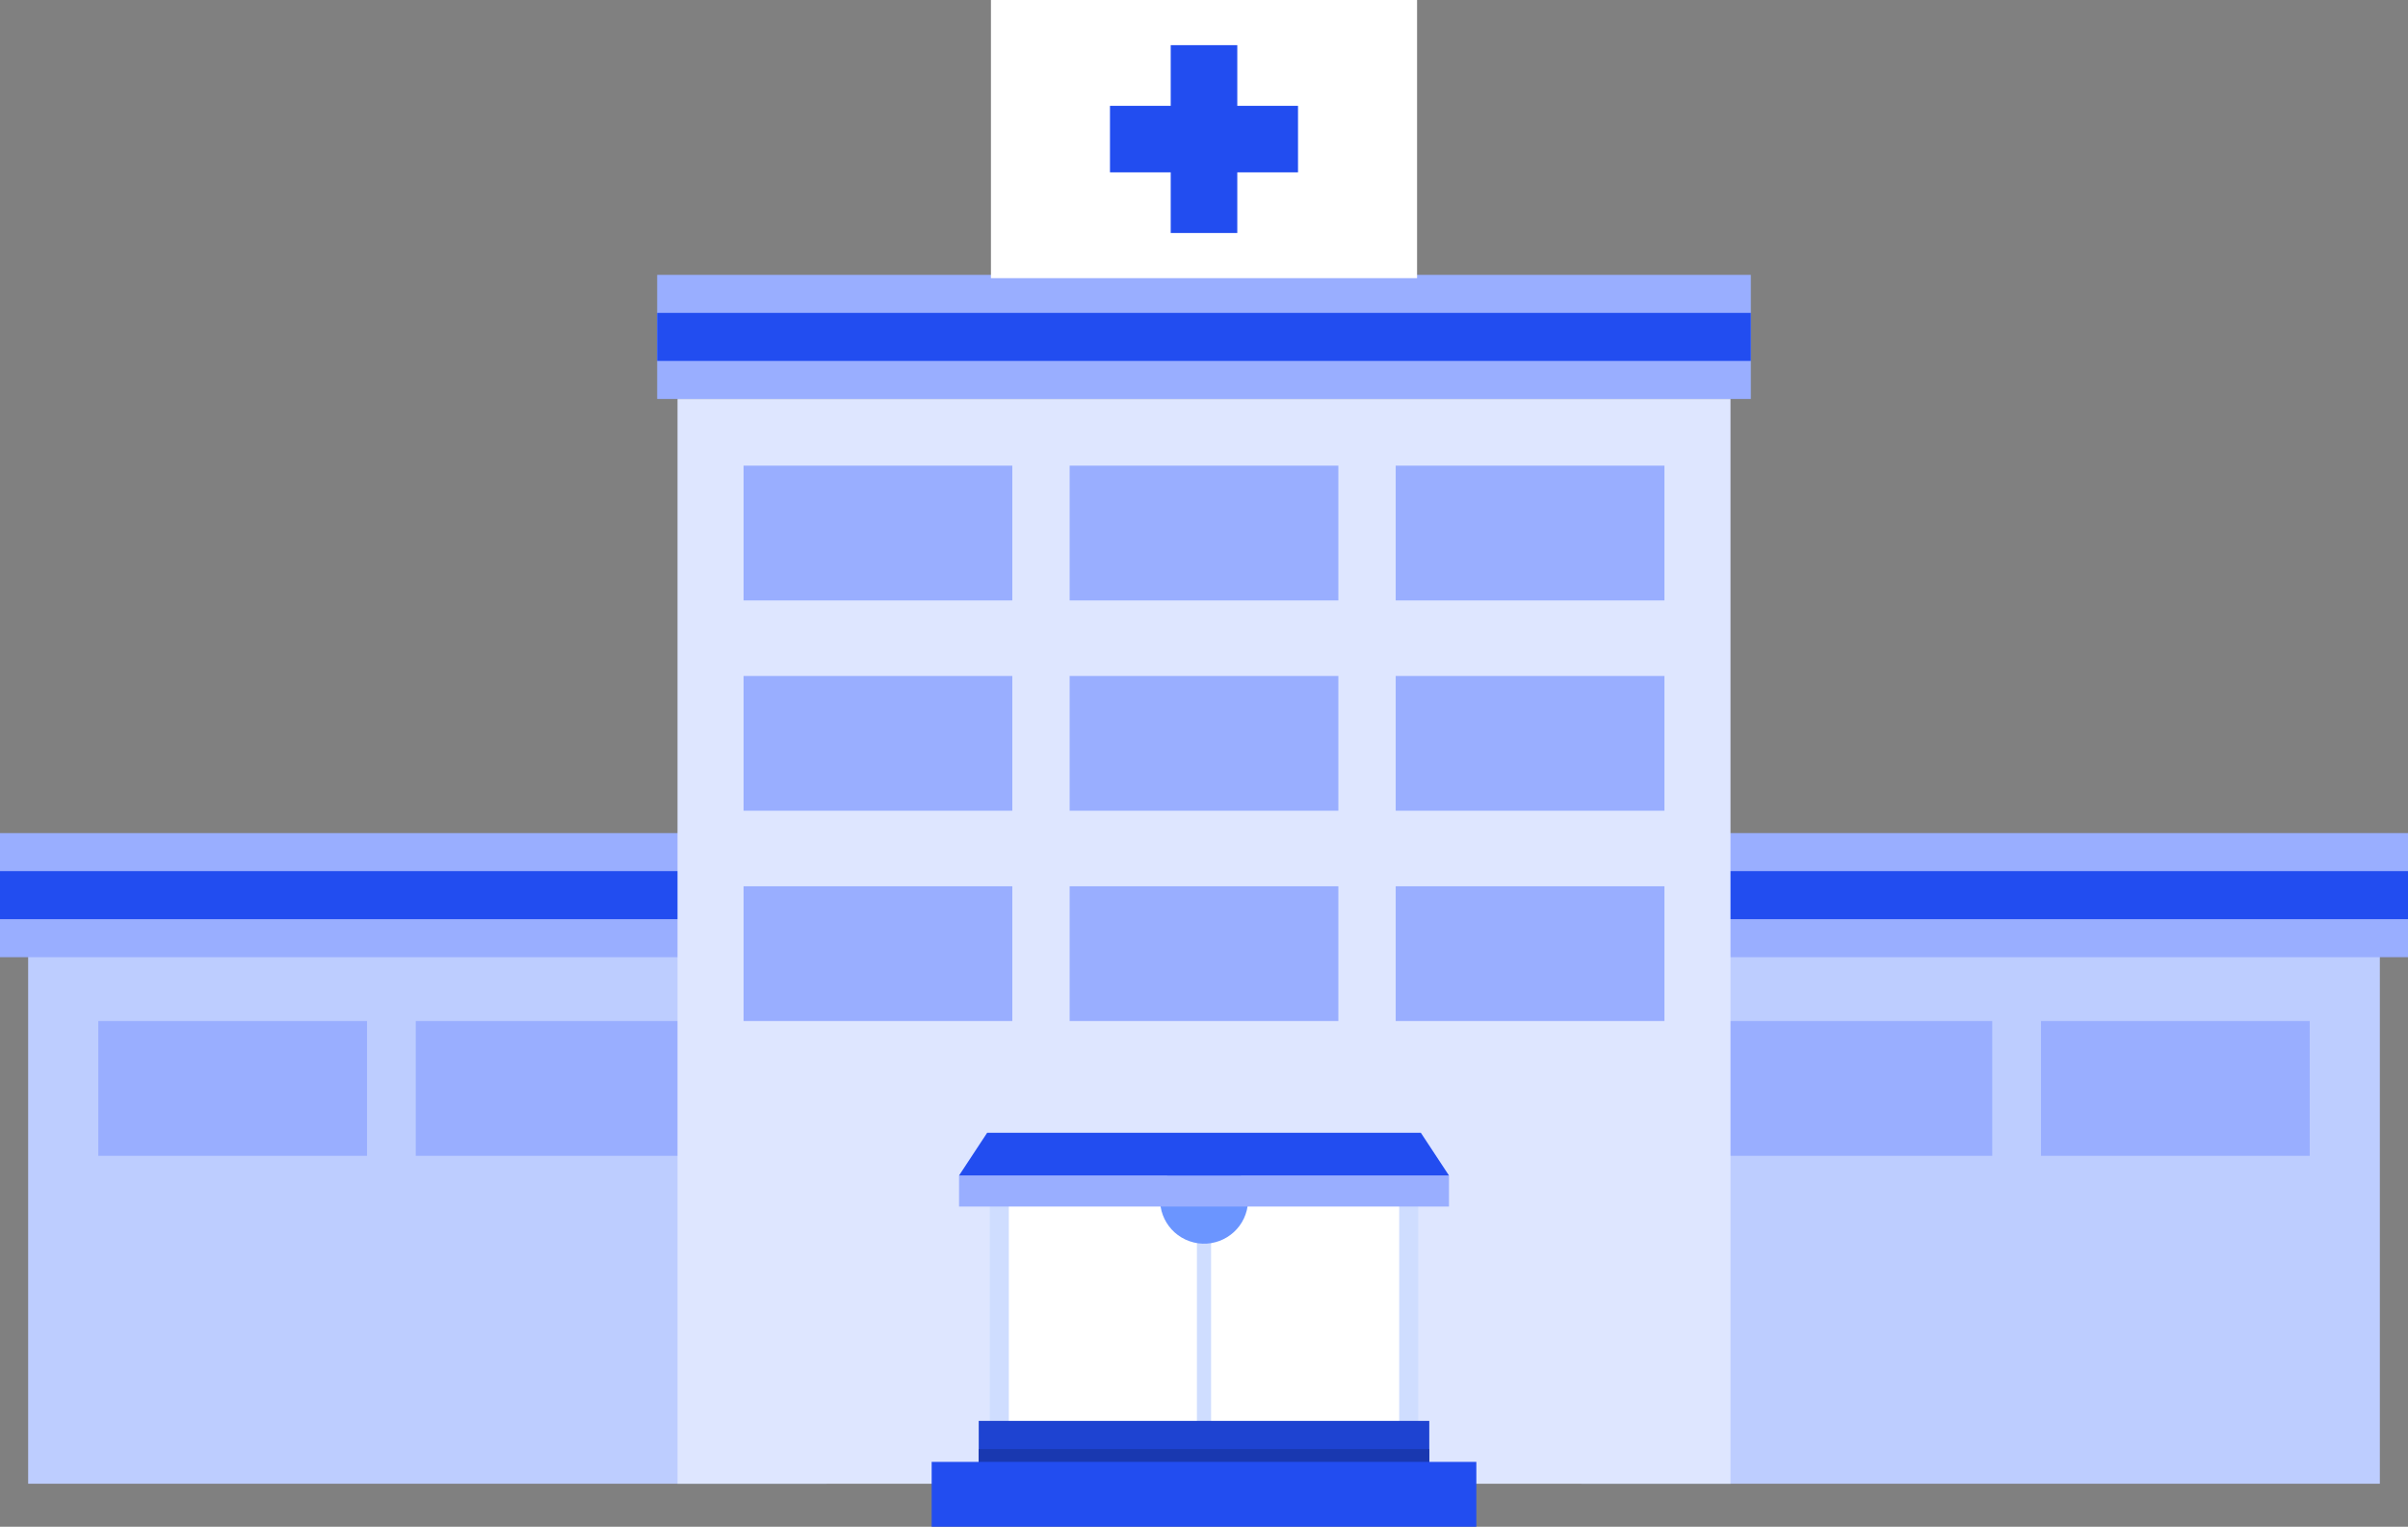 <?xml version="1.0" encoding="utf-8"?>
<svg xmlns="http://www.w3.org/2000/svg" fill="none" height="100%" overflow="visible" preserveAspectRatio="none" style="display: block;" viewBox="0 0 295 187" width="100%">
<rect x="0" y="0" width="295" height="187" fill="#808080" stroke="none"/>
<g clip-path="url(#clip0_0_32)" id="__">
<path d="M291.551 108.647H193.714V181.73H291.551V108.647Z" fill="#BDCDFF" id="Vector"/>
<path d="M295 102.039H190.264V117.237H295V102.039Z" fill="#99AEFF" id="Vector_2"/>
<path d="M295 106.697H190.264V112.581H295V106.697Z" fill="#224DF0" id="Vector_3"/>
<g id="Group">
<path d="M244.065 125.059H211.142V141.565H244.065V125.059Z" fill="#99AEFF" id="Vector_4"/>
<path d="M282.959 125.059H250.036V141.565H282.959V125.059Z" fill="#99AEFF" id="Vector_5"/>
</g>
<path d="M3.449 181.73H101.286L101.286 108.647L3.449 108.647L3.449 181.73Z" fill="#BDCDFF" id="Vector_6"/>
<path d="M-7.62939e-06 117.239L104.736 117.239V102.04L-7.62939e-06 102.04V117.239Z" fill="#99AEFF" id="Vector_7"/>
<path d="M-7.62939e-06 112.581L104.736 112.581V106.697L-7.62939e-06 106.697V112.581Z" fill="#224DF0" id="Vector_8"/>
<g id="Group_2">
<path d="M50.935 141.565H83.858V125.059H50.935V141.565Z" fill="#99AEFF" id="Vector_9"/>
<path d="M12.043 141.565H44.965V125.059H12.043V141.565Z" fill="#99AEFF" id="Vector_10"/>
</g>
<path d="M212.001 48.865H83.001V181.731H212.001V48.865Z" fill="#DEE6FF" id="Vector_11"/>
<path d="M214.492 33.666H80.51V48.865H214.492V33.666Z" fill="#99AEFF" id="Vector_12"/>
<path d="M214.492 38.323H80.51V44.207H214.492V38.323Z" fill="#224DF0" id="Vector_13"/>
<path d="M173.748 145.613H121.254V181.73H173.748V145.613Z" fill="#CFDDFF" id="Vector_14"/>
<g id="Group_3">
<path d="M146.632 145.613H123.591V181.73H146.632V145.613Z" fill="white" id="Vector_15"/>
<path d="M171.411 145.613H148.369V181.73H171.411V145.613Z" fill="white" id="Vector_16"/>
</g>
<path d="M152.752 148.202C153.447 145.31 151.664 142.403 148.768 141.709C145.873 141.014 142.962 142.796 142.267 145.688C141.572 148.579 143.356 151.486 146.251 152.181C149.146 152.875 152.057 151.093 152.752 148.202Z" fill="#6B95FF" id="Vector_17"/>
<path d="M177.512 143.978H117.49V147.78H177.512V143.978Z" fill="#99AEFF" id="Vector_18"/>
<path d="M174.068 138.748H120.933L117.49 143.978H177.512L174.068 138.748Z" fill="#224DF0" id="Vector_19"/>
<path d="M175.098 174.033H119.903V179.263H175.098V174.033Z" fill="#1E43D1" id="Vector_20"/>
<path d="M175.098 177.481H119.903V179.261H175.098V177.481Z" fill="#1938B0" id="Vector_21"/>
<path d="M180.865 179.052H114.135V187H180.865V179.052Z" fill="#224DF0" id="Vector_22"/>
<path d="M173.603 0H121.398V34.069H173.603V0Z" fill="white" id="Vector_23"/>
<g id="Group_4">
<path d="M151.578 5.531H143.423V28.539H151.578V5.531Z" fill="#224DF0" id="Vector_24"/>
<path d="M159.018 21.108V12.963L135.981 12.963V21.108H159.018Z" fill="#224DF0" id="Vector_25"/>
</g>
<g id="Group_5">
<path d="M124.017 57.035H91.094V73.541H124.017V57.035Z" fill="#99AEFF" id="Vector_26"/>
<path d="M163.962 57.035H131.039V73.541H163.962V57.035Z" fill="#99AEFF" id="Vector_27"/>
<path d="M203.907 57.035H170.984V73.541H203.907V57.035Z" fill="#99AEFF" id="Vector_28"/>
</g>
<g id="Group_6">
<path d="M124.017 82.794H91.094V99.299H124.017V82.794Z" fill="#99AEFF" id="Vector_29"/>
<path d="M163.962 82.794H131.039V99.299H163.962V82.794Z" fill="#99AEFF" id="Vector_30"/>
<path d="M203.907 82.794H170.984V99.299H203.907V82.794Z" fill="#99AEFF" id="Vector_31"/>
</g>
<g id="Group_7">
<path d="M124.017 108.552H91.094V125.058H124.017V108.552Z" fill="#99AEFF" id="Vector_32"/>
<path d="M163.962 108.552H131.039V125.058H163.962V108.552Z" fill="#99AEFF" id="Vector_33"/>
<path d="M203.907 108.552H170.984V125.058H203.907V108.552Z" fill="#99AEFF" id="Vector_34"/>
</g>
</g>
<defs>
<clipPath id="clip0_0_32">
<rect fill="white" height="187" width="295"/>
</clipPath>
</defs>
</svg>